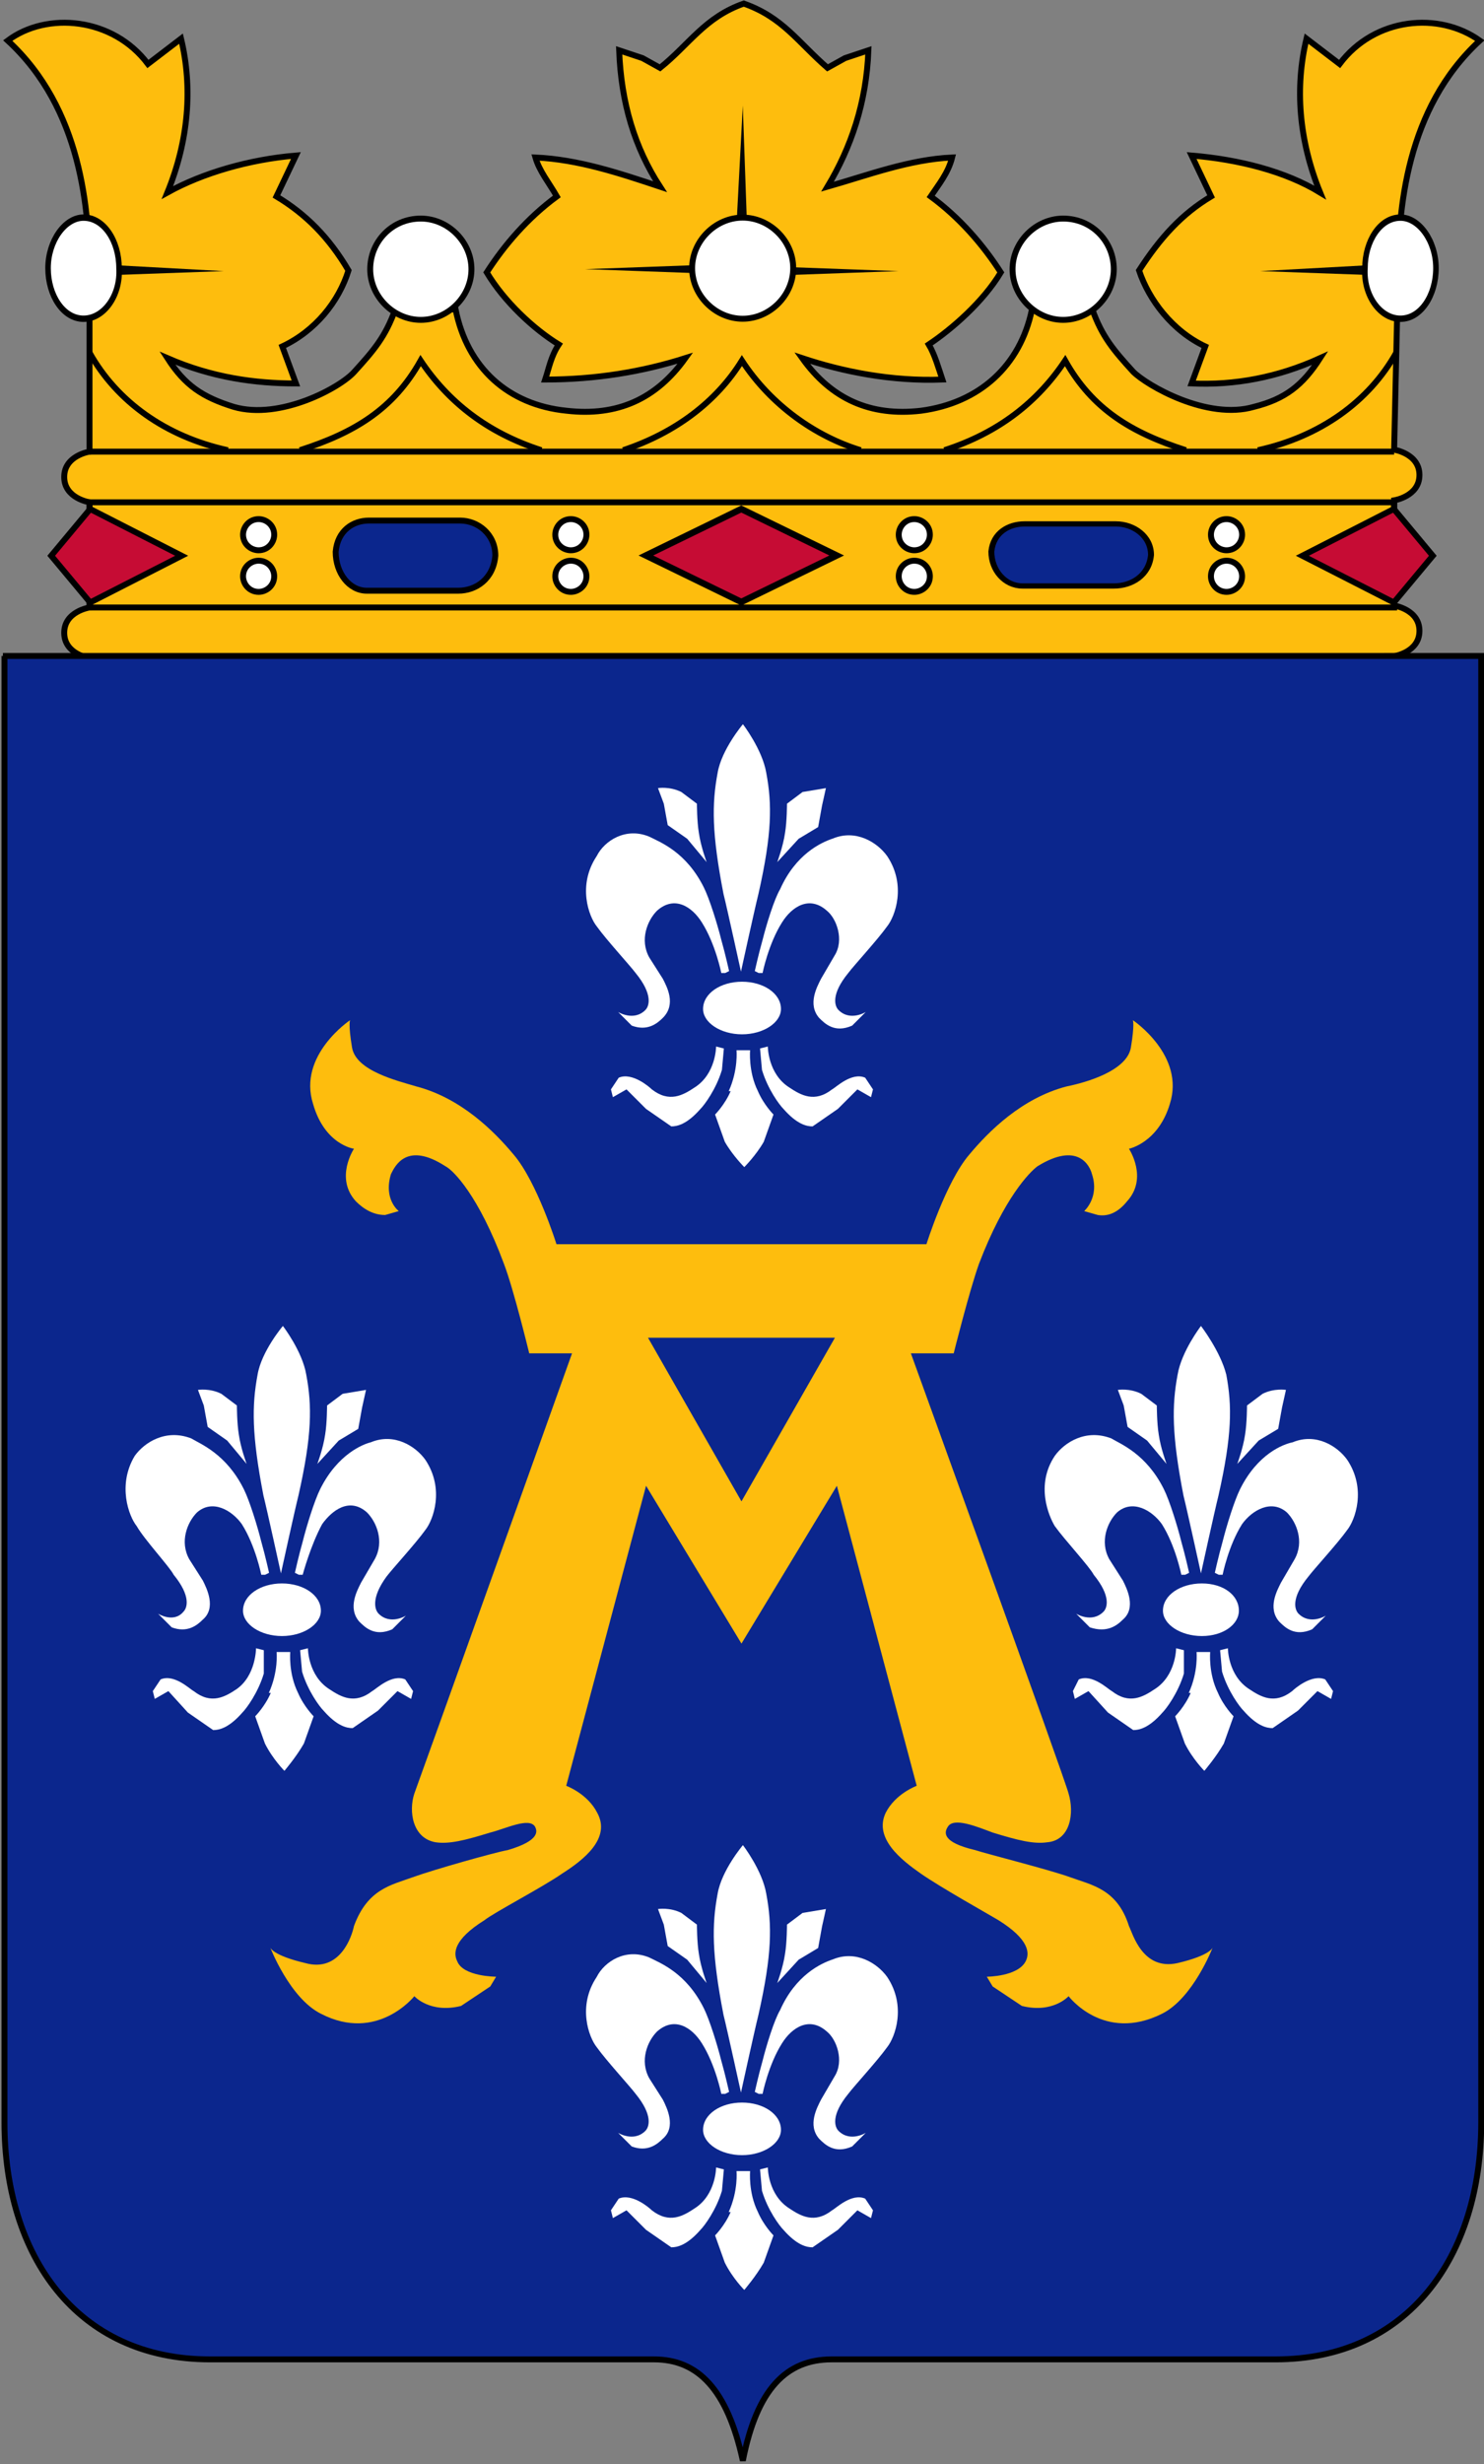 <svg height="831.472" width="501" xmlns="http://www.w3.org/2000/svg" xmlns:xlink="http://www.w3.org/1999/xlink"><rect width="100%" height="100%" fill="#808080" stroke="none"/><clipPath id="a"><path d="m0 0h595.3v841.9h-595.3z"/></clipPath><clipPath id="b"><path d="m0 0h595.3v841.9h-595.3z"/></clipPath><clipPath><path d="m0 0h595.3v841.9h-595.3z"/></clipPath><clipPath id="c"><path d="m0 0h595.3v841.9h-595.3z"/></clipPath><clipPath><path d="m0 0h595.3v841.9h-595.3z"/></clipPath><clipPath><path d="m177.7 684.9c-.6-.4-1-.8-1.7-1.3-.7-.6-1-.9-1.7-1.6l-.6.4-1.1.5c0-1.6.1-2.6.5-4.1.3-1.3.6-2.1 1.3-3.3-1.1.5-1.8.8-2.9 1.1-1.3.4-2 .5-3.3.7.3-.6.5-.9.6-1.6l.1-.9c-1-.5-1.7-1.1-2.2-1.7-.5-.5-1-1.1-1.5-1.8.6-.9.9-1.4 1.6-2.2.7-.8 1.1-1.2 2-1.9l-.2-.7-.5-.7c1.5-.1 2.3 0 3.7.1 1.3.1 2.1.3 3.3.6-1.6-2-3.6-2.7-6.1-2.2-1.5.3-2.2.9-3.3 1.8-1.1 1-1.6 1.7-2.2 3.1.6.6 1 .9 1 2.1.1 1.5-1.2 2.8-2.7 2.8-1.4 0-2.3-1-2.6-2.4-.2-1.1.1-2 1-2.7-.6-1.2-1.7-2.4-2-2.7-.8-.8-1.3-1.2-2.4-1.6-1.7-.7-2.9-.7-4.6-.1-1.2.4-1.9.9-2.8 1.8l-1.2 1.4s2.5-1.5 4.3-1.9c1.4-.3 2.3-.3 3.7-.1l-.2.7-.5 1c.9.5 1.3.8 2 1.5.8.8 1.1 1.4 1.5 2.5-.5.9-1.3 1.8-1.6 2.1-.3.3-1.1 1.1-1.8 1.6l.4.9v1.1c-.2 0-2-.2-3.3-.5-1.5-.4-2.3-.7-3.6-1.5.3.8.5 1.2.7 2 .2.7.3 1.1.4 1.7l.1 1.3v.8c-.1.7-.2 1.1-.5 1.8l-.9-.8-.6-.4-.6 1.1c-.6.7-1 1.1-1.9 1.4-1 .3-1.7.2-2.7 0-.9-.2-1.3-.4-2-1 .7-.3 1-.5 1.5-1l.9-1.1c.3-.5.4-.9.6-1.5.2-.8.2-1.4.2-2.2 0-.8-.1-1.2 0-2l.2-1.3.2-.5c-1.5-.1-1.9-1-1.9-2.3 0-1.9.8-2.9 2.3-2.9l.2-1.1.2-1.6c.1-.9.2-1.4.2-2.3l.1-1.5c-1.2.1-1.7-.4-1.7-1.3 0-.7.5-1.1 1.3-1.3l-2.1-2.9 1.5-3.1c-.7-.1-1-.8-1-1.5l.2-.6h69.4.2l.2 1.4-.9.7 2 3-2.2 3c.7.1 1.1.7 1 1.4-.1.8-.8 1.3-1.5 1.2l.5 6.2c1.1.3 1.7 1.3 1.8 2.5.1 1.2-.3 2.2-1.4 2.8-.2 1.9-.1 3.1.5 5 .7 1.9 1.3 3 2.7 4.3v.4c-1.3.9-2.5 1.1-4.1.7-1.3-.4-2.1-.9-2.9-2l-.8.6-.9.7c-.3-1.3-.4-2.1-.3-3.4.1-1.8.3-2.9 1-4.5-1 .6-1.5.8-2.6 1.2-1.5.5-4 .8-4 .8l.6-1 .4-1.1c-.6-.4-.9-.6-1.5-1.1-1-.9-1.5-1.5-2.2-2.7.3-1.1.7-1.6 1.4-2.4.6-.7 1.1-1 2-1.4l-.2-.9-.5-1c1.1 0 1.7 0 2.8.2 1.5.2 2.4.5 3.8 1.1-.9-1.4-1.8-2.1-3.4-2.5-2.4-.7-5.5 1.1-6.2 1.8-1 1.1-1.6 1.8-2.1 3.2.8.6 1.2 1.3 1.2 2.3-.1 1.4-1.3 2.6-2.7 2.6-1.5 0-2.6-1.2-2.7-2.6 0-1 .3-1.7 1.1-2.3-.6-2.9-2.7-4.8-5.7-5.2-2.6-.3-4.6.6-6.1 2.7 1.3-.4 2.1-.6 3.4-.8 1.4-.2 2.3-.3 3.7-.3l-.3 1.1-.4.8c.7.4 1 .6 1.6 1.2.3.3 1.4 1.4 2 2.4-.5.9-.9 1.4-1.6 2.1-.7.8-1.2 1.2-2 1.8l.7.9.4 1c-1.4-.1-2.7-.4-4-.8-1.3-.4-1.5-.4-2.4-.7.7 1 1 1.7 1.4 2.9.5 1.5.7 2.5.7 4.1l-1.2-.4-.9-.5c-.4.3-1 1.1-1.7 1.7-.7.6-1.3 1-2 1.3h-1z"/></clipPath><clipPath id="d"><path d="m0 0h595.3v841.9h-595.3z"/></clipPath><clipPath id="e"><path d="m0 0h595.3v841.9h-595.3z"/></clipPath><g stroke-width=".38" transform="matrix(5.259 0 0 5.259 -388.709 -662.162)"><g stroke-width=".38" transform="translate(.117 2.343)"><g stroke-width=".304"><g clip-path="url(#d)" transform="matrix(-1.25 0 0 -1.25 344.086 980.223)"><g stroke="#000" stroke-width=".304" transform="translate(212.735 651.441)"><path d="m-68.1.2s-1.3.2-1.3 1.3 1.3 1.3 1.3 1.3v5.4s-1.3.2-1.3 1.3 1.3 1.3 1.3 1.3l-.2 8.9c0 3.4-.4 8.6-4.2 12.1 2.1 1.5 5.4 1.2 7.2-1.2l1.7 1.3c.6-2.5.4-5.2-.7-7.9 1.8 1.1 4.2 1.7 6.6 1.9l-1-2.1c1.5-.9 2.6-2.1 3.7-3.8-.5-1.5-1.7-3.1-3.4-3.9l.7-1.9c-2.2-.1-4.4.3-6.6 1.3.9-1.4 1.8-2.1 3.4-2.5 2.4-.7 5.5 1.1 6.2 1.8 1 1.1 1.6 1.8 2.1 3.2h3.1c.6-2.9 2.7-4.8 5.7-5.2 2.6-.3 4.6.6 6.1 2.7-2.1-.7-4.6-1.2-7.2-1.1.2.6.4 1.3.7 1.8-1.2.8-2.8 2.2-3.7 3.7.9 1.4 2.1 2.8 3.6 3.9-.4.6-.9 1.2-1.1 2 2.2-.1 4.3-.9 6.4-1.5-1.2 2-2 4.3-2.1 7l1.2-.4.9-.5c1.5 1.3 2.3 2.6 4.3 3.3 2-.7 2.8-2.1 4.3-3.3l.9.5 1.2.4c-.1-2.7-.8-5-2.1-7 2.1.7 4.2 1.4 6.4 1.5-.2-.7-.7-1.3-1.1-2 1.5-1.1 2.7-2.5 3.6-3.9-.9-1.5-2.4-2.9-3.7-3.7.4-.6.5-1.2.7-1.8-2.6 0-5 .4-7.2 1.1 1.5-2.1 3.5-3 6.1-2.7 3 .3 5.1 2.2 5.7 5.2h3.1c.5-1.4 1.1-2.1 2.1-3.2.7-.8 3.8-2.5 6.2-1.8 1.6.5 2.5 1.1 3.4 2.5-2.3-1-4.5-1.3-6.6-1.3l.7 1.9c-1.7.8-2.9 2.3-3.4 3.9 1 1.7 2.2 2.9 3.7 3.8l-1 2.1c2.4-.2 4.8-.9 6.6-1.9-1.1 2.7-1.3 5.4-.7 7.9l1.7-1.3c1.8 2.4 5.2 2.7 7.2 1.2-3.8-3.5-4.2-8.7-4.2-12.1l0-9s1.3-.2 1.3-1.3-1.3-1.3-1.3-1.3v-5.4s1.3-.2 1.3-1.3-1.3-1.3-1.3-1.3z" fill="#febd0d"/><path d="m-68.1 10.7h67m0-2.6v-5.4h-67v5.4z" fill="none"/></g></g><g clip-path="url(#b)" transform="matrix(1.25 0 0 -1.25 -101.229 980.223)"><g stroke-width=".304" transform="translate(178.067 679.908)"><path d="m-2.5-8.2-5.5-.2 5.6-.2-.1.5zm5.1 0-.1-.5 5.6.2-5.5.2z" fill="#040606"/><path d="m.3-5.7h-.5l.3 5.7z" fill="#040606"/><g stroke-width=".304" transform="translate(-.055)"><path id="f" d="m-32-8.2-.1-.5 5.6.2z" fill="#040606"/><use height="1052.362" stroke-width=".304" transform="matrix(-1 0 0 1 .229 0)" width="744.094" xlink:href="#f"/></g></g></g><g clip-path="url(#b)" fill="none" transform="matrix(-1.25 0 0 -1.25 344.086 980.223)"><path d="m-59.5-4.5c-3.2.7-5.7 2.5-7.1 5m23.2-5c-2.8.9-4.8 2.5-6.2 4.6-1.4-2.5-3.4-3.7-6.2-4.6m49.2 0c3.2.7 5.7 2.5 7.1 5m-23.2-5c2.8.9 4.8 2.5 6.2 4.6 1.4-2.5 3.4-3.7 6.2-4.6m-16.6 0c-2.7.9-4.8 2.5-6.1 4.6-1.5-2.3-3.8-3.9-6.1-4.6" stroke="#000" stroke-width=".304" transform="translate(211.13 666.714)"/><path d="m-32-8.2-.1-.5 5.6.2z" transform="translate(178.067 679.908)"/></g></g><g stroke-width=".38"><g clip-path="url(#c)" stroke-width=".304" transform="matrix(1.25 0 0 -1.25 -101.229 980.223)"><path d="m1.9 2.6c1.4 0 2.6-1.2 2.6-2.6s-1.2-2.6-2.6-2.6-2.6 1.2-2.6 2.6 1.1 2.6 2.6 2.6z" fill="#fff" stroke="#000" stroke-width=".304" transform="translate(159.732 671.505)"/></g><g clip-path="url(#c)" stroke-width=".305" transform="matrix(1.248 0 0 -1.248 -80.121 978.813)"><path d="m1.8 2.6c1.4 0 2.6-1.2 2.6-2.6s-1.2-2.6-2.6-2.6-2.6 1.2-2.6 2.6 1.2 2.6 2.6 2.6z" fill="#fff" stroke="#000" stroke-width=".305" transform="translate(159.732 671.505)"/></g><g id="g" stroke-width=".327" transform="matrix(1.085 0 0 -1.248 -96.646 978.813)"><g clip-path="url(#c)" stroke-width=".327"><path d="m2.3 2.6c1.2 0 2.1-1.2 2.1-2.6.1-1.4-.9-2.6-2.1-2.6s-2.1 1.2-2.1 2.6c0 1.4 1 2.6 2.1 2.6z" fill="#fff" stroke="#000" stroke-width=".327" transform="translate(159.732 671.505)"/></g></g><g clip-path="url(#c)" stroke-width=".304" transform="matrix(-1.25 0 0 -1.25 344.086 980.223)"><path d="m1.9 2.6c1.4 0 2.6-1.2 2.6-2.6s-1.2-2.6-2.6-2.6-2.6 1.2-2.6 2.6 1.1 2.6 2.6 2.6z" fill="#fff" stroke="#000" stroke-width=".304" transform="translate(159.732 671.505)"/></g><use height="1052.362" stroke-width=".38" transform="matrix(-1 0 0 1 242.857 0)" width="744.094" xlink:href="#g"/></g><g stroke-width=".38" transform="translate(-0)"><g id="h" stroke-width=".304" transform="matrix(1.25 0 0 -1.25 80.458 156.227)"><path d="m-.7 0 4.7-2.4-4.7-2.4-2 2.4z" fill="#c60c34" stroke="#000" stroke-width=".304"/></g><g id="i" stroke="#000" stroke-width=".304" transform="matrix(1.25 0 0 -1.25 -101.622 980.664)"><g clip-path="url(#a)" stroke="#000" stroke-width=".304"><path d="m-.7 1.2h4.7c.9 0 1.8-.7 1.8-1.8-.1-1.2-1-1.8-1.9-1.8h-4.7c-.9 0-1.6.9-1.6 2 .1 1.1.9 1.6 1.7 1.6" fill="#0b268d" stroke="#000" stroke-width=".304" transform="translate(159.973 657.755)"/></g></g><g id="j" stroke-width=".38" transform="translate(1.299 .576)"><path id="k" d="m89.1 156.3c.5 0 1 .4 1 1 0 .5-.4 1-1 1-.5 0-1-.4-1-1 0-.5.4-1 1-1z" fill="#fff" stroke="#000" stroke-width=".38"/><use height="1052.362" stroke-width=".38" transform="matrix(1 0 0 -1 0 317.269)" width="744.094" xlink:href="#k"/></g><path d="m-.2 0 4.9-1.9-4.9-1.9-4.9 1.9z" fill="#c60c34" stroke="#000" stroke-width=".272" transform="matrix(-1.25 0 0 -1.57 121.133 156.227)"/><g stroke-width=".38"><use fill="#0b268d" height="1052.362" transform="matrix(1 0 0 .885 42.091 18.265)" width="744.094" xlink:href="#i"/><use fill="#c60c34" height="1052.362" transform="matrix(-1 0 0 1 242.857 0)" width="744.094" xlink:href="#h"/><use height="1052.362" transform="translate(20.043)" width="744.094" xlink:href="#j"/><use height="1052.362" transform="translate(42.091)" width="744.094" xlink:href="#j"/><use height="1052.362" transform="translate(62.134)" width="744.094" xlink:href="#j"/></g></g></g><path d="m74.1 168h94.9v94.1c0 8.6-4.7 15.2-13.2 15.2h-28.5c-2.9 0-4.8 1.9-5.7 6.5-1-4.6-2.9-6.5-5.7-6.5h-28.5c-8.6 0-13.2-6.7-13.2-15.2v-94.1z" fill="#0b268d" fill-rule="evenodd" stroke="#000" stroke-width=".38"/><g clip-path="url(#e)" transform="matrix(-1.25 0 0 -1.25 344.317 980.223)"><path d="m0 0c-1.8-.5-2.4 1.4-2.5 1.9-.7 1.9-1.9 2.1-3 2.5s-4.3 1.3-4.9 1.4c-1.7.5-1.5 1-1.4 1.2.3.5 1.5-.1 2.3-.3 1.3-.4 2.1-.6 2.8-.5 1.2.2 1.4 1.6 1.1 2.5-.3.8-8.1 22.6-8.1 22.6h2.2s.8 3.3 1.3 4.6c1.3 3.5 2.6 4.8 3 5 2 1.3 2.6 0 2.8-.4.4-1.3-.4-1.9-.4-1.9l.7-.2c.6 0 1.1.3 1.5.7 1.1 1.2.1 2.7.1 2.7s1.5.2 2.1 2.3c.8 2.5-1.9 4.3-1.9 4.3s.1-.2-.1-1.4-2.3-1.7-3.3-2c-2.3-.6-4-2.3-5-3.5-1.2-1.4-2.2-4.6-2.2-4.6h-9.5-9.5s-1 3.2-2.2 4.6c-1 1.2-2.7 2.9-5 3.5-1 .2-3.1.8-3.3 2s-.1 1.4-.1 1.4-2.7-1.8-1.9-4.3c.6-2 2.1-2.3 2.1-2.3s-1-1.5.1-2.7c.4-.5.9-.8 1.5-.7l.7.2s-.8.7-.4 1.9c.1.4.7 1.7 2.8.4.4-.3 1.7-1.6 3-5 .5-1.4 1.3-4.6 1.3-4.6h2.2s-7.9-21.8-8.1-22.6c-.3-1-.1-2.4 1.1-2.5.7-.1 1.5.1 2.8.5.8.3 2 .8 2.3.3.2-.3.3-.8-1.4-1.2-.6-.2-3.8-1-4.9-1.4s-2.4-.6-3-2.5c-.2-.4-.7-2.3-2.5-1.9-1.7.4-1.8.8-1.8.8s1-2.6 2.6-3.4c3-1.5 4.8.9 4.8.9s.8-.9 2.4-.5l1.5 1 .3.5s-1.6 0-2 .8c-.2.4-.2 1.1 1.4 2.1.5.3 3 1.7 4 2.4s2.4 1.8 1.8 3.1c-.5 1-1.6 1.4-1.6 1.4l4.1 15.4 4.9-8.1 4.9 8.1 4.1-15.4s-1.1-.4-1.6-1.4c-.7-1.3.7-2.4 1.8-3.1 1-.7 3.5-2 4-2.4 1.6-1 1.6-1.7 1.4-2.1-.3-.8-2-.8-2-.8l.3-.5 1.5-1c1.6-.4 2.4.5 2.4.5s1.9-2.4 4.8-.9c1.6.8 2.6 3.4 2.6 3.4 0 0-.1-.4-1.8-.8m-22.4 23.7-4.8 8.4h4.8 4.8z" fill="#febd0d" transform="translate(200.645 582.682)"/><g fill="#fff"><path d="m0 0s-.6.1-1.2-.2l-.8-.6s0-.9-.1-1.5c-.1-.7-.4-1.5-.4-1.5l1 1.2 1 .7.2 1.1z" transform="translate(158.914 612.104)"/><path d="m0 0s.6.1 1.2-.2l.8-.6s0-.9.1-1.5c.1-.7.4-1.5.4-1.5l-1.1 1.2-1 .6-.2 1.1z" transform="translate(150.282 612.104)"/><path d="m0 0-.2-.1h-.2s-.3 1.5-1 2.6c-.5.7-1.5 1.3-2.3.6-.5-.5-.9-1.5-.4-2.4l.7-1.2c.2-.4.7-1.3.1-2-.3-.3-.8-.8-1.7-.4l-.7.7s.8-.5 1.4.1c.2.2.4.8-.5 1.9-.3.4-1.5 1.7-2 2.4-.4.5-1 2.1 0 3.6.5.7 1.6 1.4 2.8.9.5-.1 1.8-.6 2.7-2.4.3-.6.7-1.9.9-2.7.2-.7.4-1.6.4-1.6" transform="translate(153.935 602.715)"/><path d="m0 0s0-1.4 1.1-2.1c.6-.4 1.3-.8 2.2-.1.2.1 1 .9 1.7.6l.3-.6-.1-.4-.7.4-1-1.1-1.3-.9c-.3 0-.8.1-1.5.9-.2.2-.8 1-1.1 2v1.2z" transform="translate(155.923 598.842)"/><path d="m0 0s0-1.4-1.1-2.1c-.6-.4-1.3-.8-2.2-.1-.1.1-1 .9-1.7.6l-.4-.6.1-.4.7.4 1-1 1.3-.9c.3 0 .8.1 1.5.9.2.2.8 1 1.1 2l.1 1.1z" transform="translate(153.264 598.842)"/><path d="m0 0c-.5 1.1-.4 2.1-.4 2.1h-.2-.1-.2-.2s.1-1.1-.4-2.1c-.3-.7-.8-1.2-.8-1.2l.5-1.4c.4-.7 1-1.4 1-1.4s.6.6 1 1.4l.5 1.4s-.5.5-.8 1.2" transform="translate(155.273 596.55)"/><path d="m0 0c-.2 1.2-1.2 2.5-1.2 2.5s-1-1.3-1.3-2.5c-.3-1.6-.3-3.1.4-6.2.2-.8.9-4 .9-4s.7 3.2.9 4c.6 3.1.6 4.6.3 6.2" transform="translate(155.846 612.886)"/><path d="m0 0 .2-.1h.2s.3 1.5 1 2.6c.5.7 1.5 1.3 2.3.6.5-.5.9-1.5.4-2.4l-.7-1.1c-.2-.4-.7-1.4 0-2 .3-.3.8-.7 1.7-.4l.7.7s-.8-.5-1.4.1c-.2.2-.4.8.5 1.9.2.4 1.5 1.8 2 2.5.3.5 1 2.1 0 3.6-.5.7-1.6 1.4-2.9.9-.5-.3-1.8-.8-2.7-2.6-.3-.6-.7-1.9-.9-2.7-.2-.7-.4-1.6-.4-1.6" transform="translate(155.255 602.715)"/><path d="m0 0c1.1 0 2 .6 2 1.3 0 .8-.9 1.4-2 1.4s-1.9-.6-1.9-1.4c0-.7.8-1.3 1.9-1.3" transform="translate(154.599 599.469)"/><path d="m0 0s-.6.1-1.2-.2l-.8-.6s0-.9-.1-1.5c-.1-.7-.4-1.5-.4-1.5l1 1.2 1 .7.2 1.1z" transform="translate(206.157 612.104)"/><path d="m0 0 1.2-.2.8-.6s0-.9.1-1.5c.1-.7.4-1.5.4-1.5l-1.1 1.2-1 .6-.2 1.1z" transform="translate(197.526 612.104)"/><path d="m0 0-.2-.1h-.2s-.4 1.5-1 2.6c-.5.7-1.4 1.4-2.3.6-.5-.5-.9-1.5-.4-2.4l.7-1.2c.2-.4.7-1.3.1-2-.3-.3-.8-.8-1.7-.4l-.7.7s.8-.5 1.4.1c.2.2.4.8-.4 1.9-.3.4-1.5 1.7-2 2.4-.4.5-1 2.1 0 3.6.5.7 1.6 1.4 2.8.9.4-.1 1.7-.6 2.6-2.4.3-.6.7-1.9.9-2.7.2-.7.4-1.6.4-1.6" transform="translate(201.178 602.715)"/><path d="m0 0s0-1.4 1-2.1c.6-.4 1.3-.8 2.2-.1.2.1 1 .9 1.7.6l.4-.6-.1-.4-.7.4-1-1.1-1.3-.9c-.3 0-.8.1-1.5.9-.2.2-.8 1-1.1 2v1.2z" transform="translate(203.175 598.842)"/><path d="m0 0s0-1.4-1.1-2.1c-.6-.4-1.3-.8-2.2-.1-.2.1-1 .9-1.7.6l-.4-.6.1-.4.7.4 1-1 1.3-.9c.3 0 .8.1 1.5.9.2.2.8 1 1.1 2l.1 1.1z" transform="translate(200.51 598.842)"/><path d="m0 0c-.5 1.1-.4 2.1-.4 2.1h-.2-.1-.2-.2s.1-1.1-.4-2.1c-.3-.7-.8-1.2-.8-1.2l.5-1.4c.4-.7 1-1.4 1-1.4s.6.6 1 1.4l.5 1.4s-.5.5-.8 1.2" transform="translate(202.517 596.55)"/><path d="m0 0c-.2 1.2-1.3 2.5-1.3 2.5s-1-1.3-1.2-2.5c-.3-1.6-.3-3.1.4-6.2.2-.8.9-4 .9-4s.7 3.2.9 4c.6 3.1.6 4.6.3 6.2" transform="translate(203.095 612.886)"/><path d="m0 0 .2-.1h.2s.3 1.5 1 2.6c.5.7 1.5 1.3 2.3.6.5-.5.9-1.5.4-2.4l-.7-1.1c-.2-.4-.7-1.4 0-2 .3-.3.8-.7 1.6-.4l.7.7s-.8-.5-1.3.1c-.2.2-.4.8.5 1.9.2.4 1.5 1.8 1.9 2.5.4.5 1 2.1.1 3.6-.5.7-1.6 1.4-2.9.9-.5-.3-1.8-.8-2.7-2.6-.3-.6-.7-1.9-.9-2.7-.2-.7-.4-1.6-.4-1.6" transform="translate(202.505 602.715)"/><path d="m0 0c1.1 0 2 .6 2 1.3 0 .8-.9 1.4-2 1.4s-2-.6-2-1.4c0-.7.9-1.3 2-1.3" transform="translate(201.843 599.469)"/><path d="m0 0s-.6.1-1.2-.2l-.8-.6s0-.9-.1-1.5c-.1-.7-.4-1.5-.4-1.5l1 1.2 1 .7.2 1.1z" transform="translate(182.532 642.995)"/><path d="m0 0 1.2-.2.8-.6s0-.9.1-1.5c.1-.7.4-1.5.4-1.5l-1.1 1.2-1 .6-.2 1.1z" transform="translate(173.907 642.995)"/><path d="m0 0-.2-.1h-.2s-.3 1.5-1 2.6c-.5.8-1.4 1.4-2.3.6-.5-.4-.9-1.5-.4-2.3l.7-1.2c.2-.4.7-1.3.1-2-.3-.3-.8-.8-1.7-.4l-.7.7s.8-.5 1.4.1c.2.2.4.8-.5 1.9-.3.4-1.5 1.7-2 2.4-.4.5-1 2.1 0 3.6.5.7 1.6 1.4 2.8.9.6-.2 1.9-.8 2.7-2.6.3-.5.7-1.8.9-2.6.2-.7.4-1.6.4-1.6" transform="translate(177.56 633.603)"/><path d="m0 0s0-1.4 1.1-2.1c.6-.4 1.3-.8 2.2-.1.1.1 1 .9 1.7.6l.4-.6-.1-.4-.7.4-1-1-1.3-.9c-.3 0-.8.1-1.5.9-.2.2-.8 1-1.1 2l-.1 1.1z" transform="translate(179.548 629.73)"/><path d="m0 0s0-1.4-1.1-2.1c-.6-.4-1.3-.8-2.2-.1-.2.1-1 .9-1.7.6l-.4-.6.1-.4.7.4 1-1 1.3-.9c.3 0 .8.1 1.5.9.2.2.8 1 1.1 2l.1 1.1z" transform="translate(176.891 629.73)"/><path d="m0 0c-.5 1.1-.4 2.1-.4 2.1h-.2-.2-.1-.2s.1-1.1-.4-2.1c-.3-.7-.8-1.2-.8-1.2l.5-1.4c.4-.7 1-1.3 1-1.3s.6.6 1 1.3l.5 1.4s-.5.5-.8 1.2" transform="translate(178.9 627.439)"/><path d="m0 0c-.2 1.2-1.3 2.5-1.3 2.5s-1-1.3-1.2-2.5c-.3-1.6-.3-3.1.4-6.2.2-.8.9-4 .9-4s.7 3.2.9 4c.6 3.1.6 4.6.3 6.2" transform="translate(179.47 643.775)"/><path d="m0 0 .2-.1h.2s.3 1.5 1 2.6c.5.8 1.4 1.4 2.3.6.5-.5.9-1.5.4-2.4l-.7-1.1c-.2-.4-.7-1.3 0-2 .3-.3.8-.7 1.6-.4l.7.7s-.8-.5-1.4.1c-.2.2-.4.8.5 1.9.3.4 1.5 1.7 2 2.4.4.5 1 2.1 0 3.6-.4.8-1.5 1.5-2.7 1-.6-.3-1.9-.8-2.8-2.6-.3-.6-.7-1.9-.9-2.7-.2-.7-.4-1.6-.4-1.6" transform="translate(178.88 633.603)"/><path d="m0 0c1.1 0 2 .6 2 1.3 0 .8-.9 1.4-2 1.4s-2-.6-2-1.4c0-.7.9-1.3 2-1.3" transform="translate(178.216 630.357)"/><path d="m0 0s-.6.1-1.2-.2l-.8-.6s0-.9-.1-1.5c-.1-.7-.4-1.5-.4-1.5l1 1.2 1 .7.2 1.1z" transform="translate(182.532 585.456)"/><path d="m0 0 1.2-.2.8-.6s0-.9.1-1.5c.1-.7.4-1.5.4-1.5l-1.1 1.2-1 .6-.2 1.1z" transform="translate(173.907 585.456)"/><path d="m0 0-.2-.1h-.2s-.3 1.5-1 2.6c-.5.8-1.4 1.4-2.3.6-.5-.4-.9-1.5-.4-2.3l.7-1.2c.2-.4.7-1.3.1-2-.3-.3-.8-.8-1.7-.4l-.7.7s.8-.5 1.4.1c.2.2.4.8-.5 1.9-.3.4-1.5 1.7-2 2.4-.4.5-1 2.1 0 3.6.5.7 1.6 1.4 2.8.9.6-.2 1.9-.8 2.7-2.6.3-.5.7-1.8.9-2.6.2-.7.4-1.6.4-1.6" transform="translate(177.56 576.068)"/><path d="m0 0s0-1.4 1.1-2.1c.6-.4 1.3-.8 2.2-.1.1.1 1 .9 1.7.6l.4-.6-.1-.4-.7.4-1-1-1.3-.9c-.3 0-.8.1-1.5.9-.2.2-.8 1-1.1 2l-.1 1.1z" transform="translate(179.548 572.191)"/><path d="m0 0s0-1.4-1.1-2.1c-.6-.4-1.3-.8-2.2-.1-.2.1-1 .9-1.7.6l-.4-.6.1-.4.7.4 1-1 1.3-.9c.3 0 .8.1 1.5.9.2.2.8 1 1.1 2l.1 1.1z" transform="translate(176.891 572.191)"/><path d="m0 0c-.5 1.1-.4 2.1-.4 2.1h-.2-.2-.1-.2s.1-1.1-.4-2.1c-.3-.7-.8-1.2-.8-1.2l.5-1.4c.4-.7 1-1.4 1-1.4s.6.6 1 1.4l.5 1.4s-.5.5-.8 1.2" transform="translate(178.9 569.903)"/><path d="m0 0c-.2 1.2-1.3 2.5-1.3 2.5s-1-1.3-1.2-2.5c-.3-1.6-.3-3.1.4-6.2.2-.8.9-4 .9-4s.7 3.2.9 4c.6 3.1.6 4.6.3 6.2" transform="translate(179.47 586.236)"/><path d="m0 0 .2-.1h.2s.3 1.5 1 2.6c.5.8 1.4 1.4 2.3.6.5-.5.9-1.5.4-2.4l-.7-1.1c-.2-.4-.7-1.4 0-2 .3-.3.8-.7 1.6-.4l.7.7s-.8-.5-1.4.1c-.2.2-.4.8.5 1.9.3.4 1.5 1.7 2 2.4.4.5 1 2.1 0 3.6-.4.8-1.5 1.5-2.7 1-.6-.3-1.9-.8-2.8-2.6-.3-.6-.7-1.9-.9-2.7-.2-.7-.4-1.6-.4-1.6" transform="translate(178.88 576.068)"/><path d="m0 0c1.1 0 2 .6 2 1.3 0 .8-.9 1.4-2 1.4s-2-.6-2-1.4c0-.7.9-1.3 2-1.3" transform="translate(178.216 572.822)"/></g></g></g></svg>